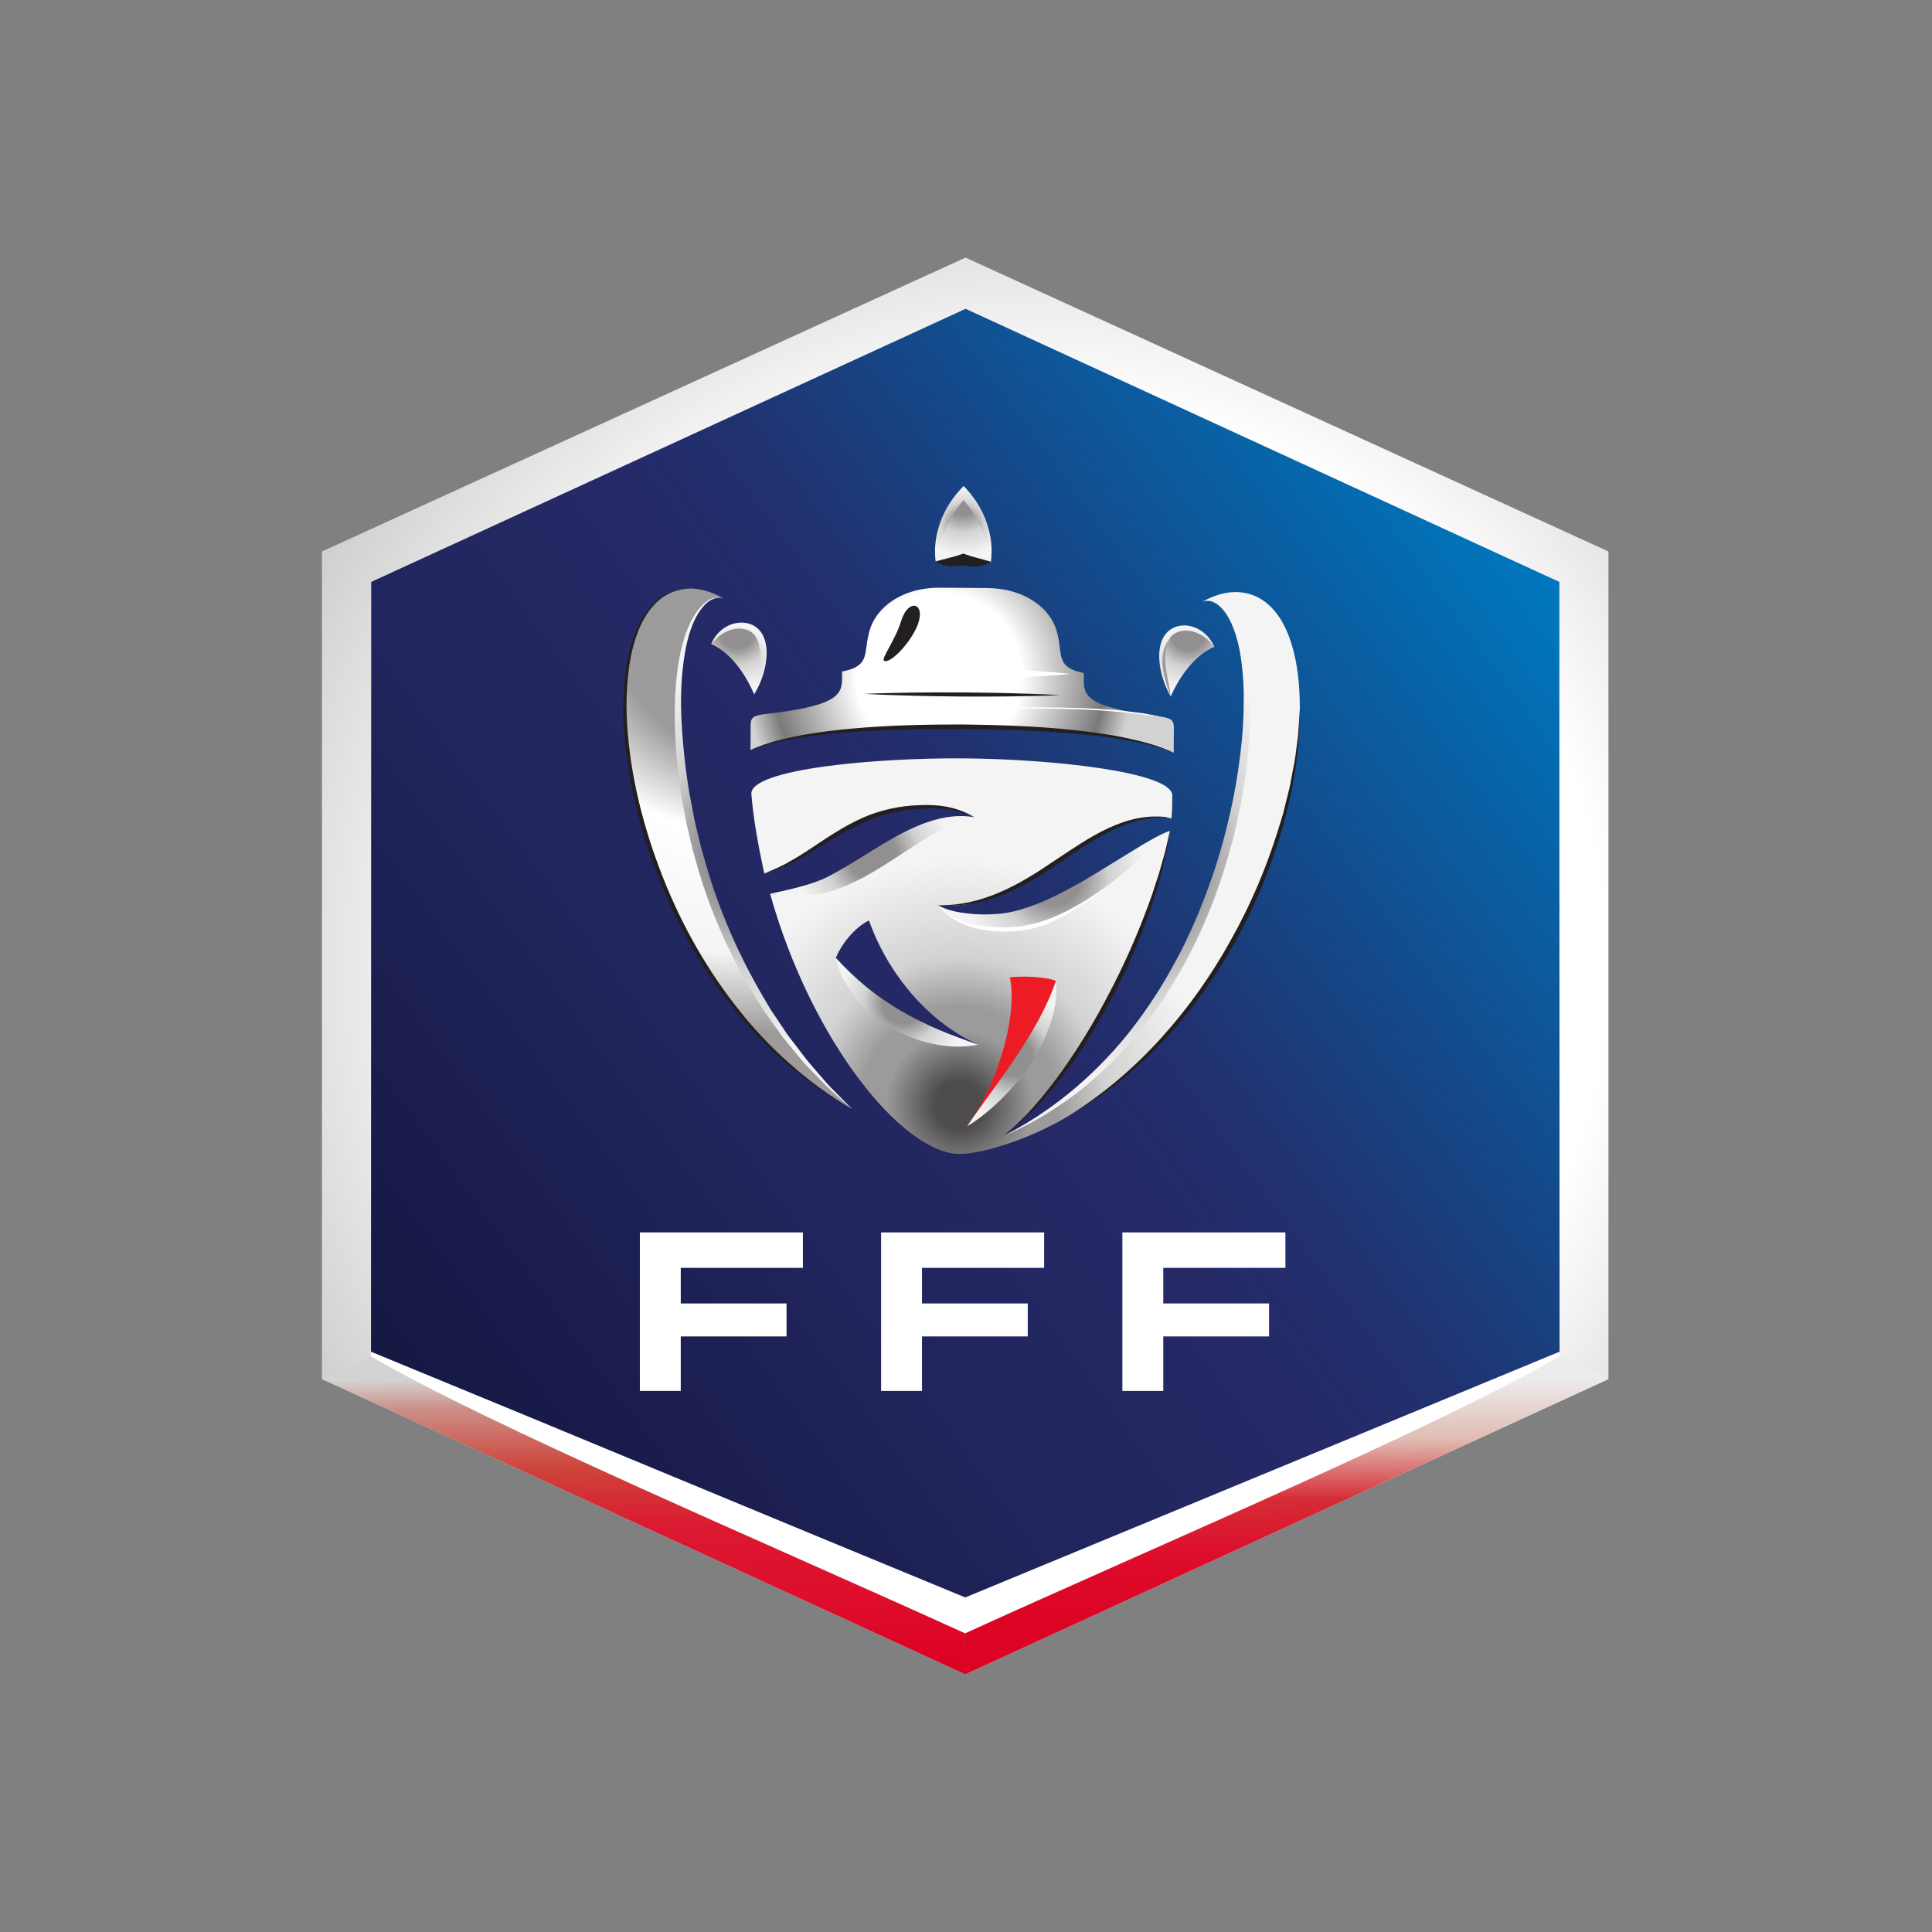 <svg fill="none" height="36" viewBox="0 0 36 36" width="36" xmlns="http://www.w3.org/2000/svg" xmlns:xlink="http://www.w3.org/1999/xlink"><rect x="0" y="0" width="36" height="36" fill="#808080" stroke="none"/><radialGradient id="a" cx="19.422" cy="18" gradientUnits="userSpaceOnUse" r="34.976"><stop offset="0" stop-color="#fff"/><stop offset=".3" stop-color="#fff"/><stop offset=".7" stop-color="#7b7979"/><stop offset="1" stop-color="#d3d2d2"/></radialGradient><linearGradient id="b" gradientUnits="userSpaceOnUse" x1="28.141" x2="7.588" y1="10.414" y2="25.525"><stop offset="0" stop-color="#0075bb"/><stop offset=".2" stop-color="#0f5395"/><stop offset=".3" stop-color="#184281"/><stop offset=".4" stop-color="#21316f"/><stop offset=".5" stop-color="#252966"/><stop offset=".7" stop-color="#21255d"/><stop offset=".8" stop-color="#1d2053"/><stop offset="1" stop-color="#161944"/></linearGradient><linearGradient id="c" gradientUnits="userSpaceOnUse" x1="24.378" x2="24.317" y1="31.27" y2="25.737"><stop offset="0" stop-color="#dc0223"/><stop offset=".2" stop-color="#dc0424"/><stop offset=".4" stop-color="#de0b2b"/><stop offset=".6" stop-color="#d62b35"/><stop offset=".8" stop-color="#e0bcb3"/><stop offset="1" stop-color="#ececec"/></linearGradient><linearGradient id="d" gradientUnits="userSpaceOnUse" x1="12.918" x2="12.878" y1="31.189" y2="25.666"><stop offset="0" stop-color="#db0021"/><stop offset=".2" stop-color="#de0b2b"/><stop offset=".5" stop-color="#dc1931"/><stop offset=".7" stop-color="#cd453b"/><stop offset=".9" stop-color="#cc8f89"/><stop offset="1" stop-color="#d4d3d3"/></linearGradient><linearGradient id="e"><stop offset="0" stop-color="#918f90"/><stop offset=".3" stop-color="#918f90"/><stop offset=".6" stop-color="#d3d2d2"/><stop offset="1" stop-color="#f4f4f4"/></linearGradient><radialGradient id="f" cx="22.143" cy="11.799" gradientUnits="userSpaceOnUse" r="1.042" xlink:href="#e"/><radialGradient id="g" cx="22.133" cy="12.325" gradientUnits="userSpaceOnUse" r=".617" xlink:href="#e"/><radialGradient id="h" cx="13.758" cy="11.729" gradientUnits="userSpaceOnUse" r="7.535"><stop offset="0" stop-color="#918f90"/><stop offset=".1" stop-color="#9c9a9b"/><stop offset=".3" stop-color="#9c9a9b"/><stop offset=".5" stop-color="#fff"/><stop offset=".8" stop-color="#f4f4f4"/><stop offset="1" stop-color="#9c9a9b"/></radialGradient><radialGradient id="i" cx="14.243" cy="15.896" gradientUnits="userSpaceOnUse" r="3.621" xlink:href="#e"/><radialGradient id="j" cx="13.738" cy="11.759" gradientUnits="userSpaceOnUse" r="1.052" xlink:href="#e"/><radialGradient id="k" cx="13.738" cy="12.275" gradientUnits="userSpaceOnUse" r=".617" xlink:href="#e"/><radialGradient id="l" cx="17.5" cy="12.588" gradientUnits="userSpaceOnUse" r="5.148"><stop offset="0" stop-color="#fff"/><stop offset=".3" stop-color="#fff"/><stop offset=".6" stop-color="#7b7979"/><stop offset=".7" stop-color="#d3d2d2"/><stop offset="1" stop-color="#d3d2d2"/></radialGradient><radialGradient id="m" cx="17.875" cy="20.589" gradientUnits="userSpaceOnUse" r="4.572"><stop offset="0" stop-color="#4f4c4d"/><stop offset=".1" stop-color="#4f4c4d"/><stop offset=".3" stop-color="#9c9a9b"/><stop offset=".4" stop-color="#9c9a9b"/><stop offset=".6" stop-color="#d3d2d2"/><stop offset="1" stop-color="#f4f4f4"/></radialGradient><radialGradient id="n" cx="20.98" cy="16.179" gradientUnits="userSpaceOnUse" r="3.935" xlink:href="#e"/><radialGradient id="o" cx="19.624" cy="16.341" gradientUnits="userSpaceOnUse" r="1.73" xlink:href="#e"/><radialGradient id="p" cx="16.256" cy="15.946" gradientUnits="userSpaceOnUse" r="1.477" xlink:href="#e"/><radialGradient id="q" cx="18.866" cy="19.678" gradientUnits="userSpaceOnUse" r="1.214" xlink:href="#e"/><radialGradient id="r" cx="16.823" cy="18.707" gradientUnits="userSpaceOnUse" r="1.214" xlink:href="#e"/><radialGradient id="s" cx="17.945" cy="9.281" gradientUnits="userSpaceOnUse" r="1.062" xlink:href="#e"/><radialGradient id="t" cx="17.945" cy="9.766" gradientUnits="userSpaceOnUse" r=".657" xlink:href="#e"/><path d="m29.971 10.276v15.421l-11.986 5.502-11.986-5.502v-15.421l11.992-5.476z" fill="url(#a)"/><path d="m17.992 5.754 11.064 5.089.004 14.396-11.074 5.173-11.073-5.173.004-14.396 11.076-5.089z" fill="url(#b)"/><path clip-rule="evenodd" d="m17.986 29.766c3.691-1.526 7.383-3.054 11.074-4.579v.088c-2.177 1.273-7.418 3.495-11.074 5.159-3.655-1.665-8.897-3.886-11.074-5.159v-.088c3.695 1.517 7.381 3.059 11.074 4.579z" fill="#fff" fill-rule="evenodd"/><path d="m29.971 25.697-11.986 5.502v-.765c3.655-1.665 8.897-3.886 11.073-5.159l.912.421z" fill="url(#c)"/><path d="m17.986 31.199-11.986-5.502.911-.421c2.177 1.274 7.418 3.495 11.074 5.16v.765z" fill="url(#d)"/><g clip-rule="evenodd" fill="#fff" fill-rule="evenodd"><path d="m14.961 22.965v.66h-2.276v.663h1.971v.614h-1.971v1.016h-.762v-2.954h3.037z"/><path d="m19.456 22.965v.66h-2.276v.663h1.971v.614h-1.971v1.016h-.762v-2.954h3.037z"/><path d="m23.952 22.965v.66h-2.276v.663h1.971v.614h-1.971v1.016h-.762v-2.954h3.037z"/></g><path d="m21.651 12.241c.002-.389.198-.541.435-.539.195.001.417.127.541.351-.53.22-.812.927-.812.927-.123-.306-.164-.544-.163-.738" fill="url(#f)"/><path d="m21.913 11.678c.052-.016.104-.024.156-.024.05 0 .099.008.146.022.192.057.342.205.412.377-.108-.151-.265-.259-.433-.293-.167-.033-.347.022-.42.171-.078.146-.08.333-.066.511.017.179.058.359.106.539-.088-.164-.159-.34-.192-.527-.031-.185-.042-.387.055-.576.05-.091.136-.168.236-.199" fill="url(#g)"/><path d="m21.773 11.935c-.069.168-.072.344-.048.518.023.174.07.348.088.527-.062-.169-.117-.34-.143-.52-.012-.09-.016-.183 0-.274.014-.091.049-.178.102-.252" fill="#9c9a9b"/><path d="m11.644 13.143c.009-1.349.459-2.181 1.225-2.177.181.001.389.058.611.184-.305-.126-.837.384-.848 1.984-.013 2.004.703 5.277 3.249 7.532-3.008-1.689-4.25-5.383-4.237-7.525" fill="url(#h)"/><path d="m13.158 11.213c.064-.049.144-.082.224-.081.034 0 .067.006.098.02-.109-.037-.225.008-.306.08-.084.073-.148.165-.201.262-.103.196-.163.415-.203.632-.08.439-.093.889-.069 1.336.025.447.072.893.148 1.334l.063.33.032.165.038.163.079.327.093.323c.246.861.608 1.686 1.06 2.459.059.095.109.196.173.288l.187.279.093.14c.033.046.068.089.102.134l.204.267c.065.092.143.173.214.259l.221.256c.075.084.158.161.236.242l.237.242c-.168-.15-.34-.297-.503-.454l-.236-.244c-.078-.083-.16-.161-.231-.25l-.215-.262c-.035-.043-.073-.087-.108-.132l-.099-.138-.198-.276c-.068-.091-.122-.19-.185-.285-.484-.768-.857-1.605-1.11-2.478l-.092-.328-.078-.332-.038-.166-.031-.167c-.02-.111-.043-.224-.062-.335-.068-.449-.113-.901-.121-1.355-.009-.453.018-.911.115-1.356.054-.222.126-.441.244-.637.06-.097.132-.189.223-.26" fill="url(#i)"/><path d="m12.869 10.967c-.246.004-.488.1-.656.279-.172.174-.285.396-.362.626-.078.231-.122.472-.148.714-.024.243-.034.487-.026.731.018.487.085.974.189 1.451.105.477.246.947.419 1.404.341.915.813 1.784 1.413 2.557.298.387.631.749.997 1.072.364.327.761.619 1.185.867-.431-.236-.837-.518-1.211-.837-.374-.32-.714-.679-1.021-1.064-.615-.771-1.09-1.647-1.439-2.567-.173-.461-.311-.936-.416-1.417-.101-.481-.171-.972-.179-1.466-.005-.247.008-.494.036-.738.029-.245.077-.488.161-.721.084-.232.206-.455.385-.627.175-.178.425-.268.67-.265" fill="#231f20"/><path d="m13.796 11.658c.237.001.43.156.428.545-.001.194-.044.431-.172.736 0 0-.273-.711-.801-.938.127-.222.35-.346.544-.344z" fill="url(#j)"/><path d="m13.667 11.622c.048-.014.099-.021.15-.021.053 0 .105.009.157.025.102.033.189.113.239.207.095.192.081.396.046.582-.037.187-.11.363-.206.524.045-.181.088-.36.105-.539.014-.177.014-.363-.061-.506-.068-.145-.242-.202-.407-.174-.167.03-.324.135-.438.281.068-.175.222-.324.415-.38" fill="url(#k)"/><path d="m18.398 10.958c.696.004 1.222.383 1.316.898.081.349-.031.585.482.685l-.001.154c-.002.32.178.502 1.456.662.181.029.223.071.222.21l-.003.459c-.637-.296-1.986-.472-3.933-.484-1.946-.012-3.311.146-3.952.434h-.001l.003-.459c.001-.14.043-.18.238-.207 1.281-.145 1.463-.325 1.465-.644l.001-.154c.515-.094.406-.331.492-.679.1-.514.631-.886 1.327-.882l.889.006z" fill="url(#l)"/><path d="m13.984 13.976c.302-.141.631-.214.958-.278.328-.06.659-.098.991-.127.665-.059 1.331-.071 1.997-.072.666.009 1.332.029 1.996.096.332.034.662.077.99.141.326.068.653.146.954.291-.307-.127-.635-.195-.962-.249-.328-.055-.657-.09-.988-.115-.662-.053-1.326-.074-1.991-.076-.663-.007-1.328.007-1.99.051-.331.022-.661.054-.99.103-.328.05-.655.113-.965.236" fill="#231f20"/><path d="m16.478 12.316c-.077-.028.206-.386.311-.738.135-.448.476-.345.305.078-.126.315-.492.707-.617.66z" fill="#231f20"/><path d="m19.949 12.557c-.336.034-.672.051-1.008.062-.336.012-.672.013-1.006.013-.335-.004-.67-.009-1.005-.025-.336-.015-.671-.036-1.006-.075.336-.034.672-.052 1.007-.062.336-.012.672-.013 1.005-.013.336.004.671.01 1.006.026.336.015.672.036 1.006.075z" fill="#fff"/><path d="m18.701 13.191.37-.011.37.001c.247.002.494.005.74.014.247.01.494.025.739.051.122.012.246.027.368.043.121.02.243.044.364.069-.122-.016-.245-.031-.367-.043-.121-.016-.244-.031-.367-.043-.245-.024-.491-.041-.737-.051s-.493-.013-.738-.015l-.37-.001-.37-.014z" fill="#fff"/><path clip-rule="evenodd" d="m22.41 11.209c.224-.123.433-.178.613-.177.765.005 1.205.843 1.197 2.192-.015 2.365-1.485 5.916-4.306 7.568-.753.454-1.647.713-2.035.71-1.057-.007-2.756-2.093-3.529-4.846 0 0 .097.014.153.015 1.461.009 2.375-1.408 3.653-1.44-.208-.126-.513-.198-.818-.2-1.516-.01-2.037.919-3.097 1.246-.108-.502-.202-1.003-.241-1.49.003-.459 2.313-.667 3.94-.656 1.614.01 3.907.248 3.904.693-.001.14-.002.292-.016.431-.028-.014-.125-.028-.208-.029-1.46-.009-2.38 1.777-4.144 1.641.304.253.779.299 1.085.3 1.25.008 2.713-1.385 3.238-1.684-.376 2.153-1.909 4.837-3.111 5.691 3.405-1.578 4.53-5.687 4.545-7.969.01-1.6-.515-2.118-.822-1.995zm-6.835 6.64c.474.929 1.57 1.544 2.651 1.615-.949-.425-1.691-1.344-2.034-2.312-.195.088-.481.365-.617.697z" fill="url(#m)" fill-rule="evenodd"/><path d="m18.687 21.172.158-.134c.055-.043.103-.091.152-.14l.147-.145.137-.154c.183-.203.349-.422.509-.645.317-.447.602-.916.855-1.404.258-.483.483-.984.681-1.495.047-.128.098-.256.142-.386l.127-.391.113-.397.094-.402c-.077.545-.227 1.079-.412 1.599-.185.519-.414 1.024-.668 1.513-.261.486-.547.96-.878 1.402-.332.439-.701.861-1.154 1.177" fill="#231f20"/><path d="m19.914 20.791c.641-.4 1.218-.892 1.722-1.449s.941-1.174 1.303-1.833c.368-.654.662-1.35.884-2.068l.083-.27.068-.274c.022-.091.048-.182.066-.274l.052-.277c.042-.184.06-.371.085-.558.014-.093.019-.187.024-.281l.019-.282c.006.755-.124 1.509-.333 2.236-.21.727-.508 1.429-.872 2.092-.371.659-.811 1.284-1.33 1.836l-.198.203-.099.102c-.033.032-.071.063-.105.094l-.212.188c-.072.062-.14.128-.217.183-.153.111-.301.229-.457.336 0 0-.137.088-.327.206-.088.055-.155.091-.155.091z" fill="#231f20"/><path d="m22.41 11.209c.032-.012.068-.019.103-.018.028 0 .056.004.083.012.029.011.06.023.087.039.025.018.055.034.078.056.097.084.168.193.226.305.115.227.183.473.229.722.043.249.067.502.072.753.009.253.001.506-.017.757-.074 1.006-.302 2-.659 2.943-.359.943-.862 1.837-1.517 2.607-.33.383-.698.732-1.101 1.036-.406.298-.841.557-1.304.75.895-.453 1.672-1.105 2.3-1.873.311-.386.59-.799.831-1.233.244-.432.453-.884.628-1.348.179-.463.325-.941.439-1.424.118-.482.198-.975.249-1.469.025-.247.037-.496.038-.745.005-.249-.01-.497-.042-.742-.031-.245-.085-.489-.185-.715-.051-.112-.113-.222-.202-.306-.02-.023-.046-.04-.07-.06-.025-.017-.053-.031-.08-.043-.058-.021-.121-.024-.182-.006" fill="url(#n)"/><path d="m14.239 16.276c.164-.067.327-.134.478-.225.154-.084.301-.18.448-.279.292-.196.592-.393.919-.538.329-.143.686-.22 1.043-.231.353-.018.727.033 1.028.227-.157-.082-.328-.128-.501-.151-.087-.012-.174-.019-.261-.02-.087-.002-.175.008-.262.011-.349.024-.694.098-1.011.244-.162.066-.316.151-.467.238-.152.089-.299.185-.451.276-.152.092-.304.183-.464.26-.159.08-.328.14-.498.187" fill="#231f20"/><path d="m17.474 16.865c.397.013.78-.078 1.141-.233.362-.153.697-.365 1.024-.588.332-.217.657-.449 1.024-.618.183-.082.373-.151.572-.185.099-.016.199-.027.298-.026.099-.002.202.003.295.038-.096-.026-.196-.022-.294-.015-.098.006-.196.023-.291.044-.192.043-.375.116-.551.204-.351.177-.676.406-1.003.629-.332.218-.672.435-1.047.578-.187.071-.382.124-.581.153-.199.026-.388.043-.586.017" fill="#231f20"/><path d="m21.25 15.763c.176-.101.354-.21.548-.282-.154.137-.297.278-.446.419-.151.138-.301.275-.461.404-.067.055-.135.108-.203.16-.26.196-.536.376-.833.525-.187.094-.385.173-.592.232-.206.058-.423.093-.643.085-.216-.006-.425-.049-.628-.114-.197-.072-.384-.162-.517-.324.182.097.363.131.557.153.192.024.391.023.58.007.186-.017.371-.062.551-.126.181-.062.36-.139.535-.226.351-.174.691-.38 1.033-.593l.519-.318" fill="url(#o)"/><path d="m20.686 16.463c-.233.202-.606.459-.837.588-.217.119-.419.218-.707.273-.291.049-.589.046-.878-.008-.145-.029-.286-.075-.417-.142-.129-.069-.281-.195-.372-.308.053.05.142.131.201.171.061.038.124.072.188.1.132.057.27.094.411.114.282.039.573.043.852-.011.282-.047.603-.179.809-.293.227-.125.348-.182.75-.482" fill="#fff"/><path d="m17.143 15.371c.242-.097.508-.166.769-.165.082.001.163.008.243.023-.33.082-.615.222-.891.387-.275.165-.542.353-.826.529-.283.177-.586.342-.916.45-.329.106-.841.135-1.173.06.332-.073.785-.168 1.069-.315.284-.145.555-.319.836-.492.28-.173.571-.348.89-.477" fill="url(#p)"/><path d="m18.022 20.985c.502-.675.958-1.988.795-2.775.234-.025.656-.013.857.066-.066.76-.695 1.796-1.653 2.71z" fill="#ed1c24"/><path d="m19.352 19.005c.125-.231.234-.466.323-.728.034.275-.021.558-.111.821-.092.263-.223.511-.375.74-.153.231-.33.443-.524.636-.196.192-.407.369-.643.512.152-.231.314-.445.467-.66.156-.215.309-.431.454-.649.145-.22.283-.441.409-.671" fill="url(#q)"/><path d="m15.575 17.849c.19.205.377.386.578.549.2.163.412.306.632.436.221.128.45.243.69.346s.486.192.75.285c-.275.058-.559.043-.835-.013-.276-.058-.543-.162-.789-.305-.245-.144-.468-.329-.649-.547-.18-.22-.321-.474-.377-.75z" fill="url(#r)"/><path d="m17.957 9.185c.373.406.509.907.507 1.283-.167.027-.362.012-.515-.044-.153.055-.347.068-.514.038.002-.375.145-.876.522-1.276z" fill="url(#s)"/><path d="m17.957 9.055.063.07c.165.183.294.398.37.629.078.231.108.477.072.713-.036-.235-.103-.456-.197-.664-.082-.175-.187-.341-.309-.487-.122.144-.232.31-.315.482-.098.205-.167.427-.206.66-.033-.236 0-.482.081-.712.08-.231.211-.443.377-.624z" fill="url(#t)"/><path d="m17.948 10.529c-.081.023-.167.03-.248.023-.093-.009-.186-.035-.265-.091.092-.026.175-.045.255-.067.08-.02.156-.042.226-.067l.034-.012.034.012c.071.026.147.049.226.07.08.021.161.043.253.07-.04.029-.083.046-.129.062-.045.014-.091.022-.139.026-.082.006-.168-.001-.249-.026" fill="#231f20"/><path d="m19.76 12.952c-.304.014-.609.02-.913.024-.304.005-.609.002-.913.003-.303-.005-.608-.006-.912-.015-.304-.008-.609-.017-.913-.035.304-.014.609-.019.913-.024.304-.004.609-.002.912-.003.304.005.609.006.913.015.304.008.609.018.913.035z" fill="#231f20"/></svg>